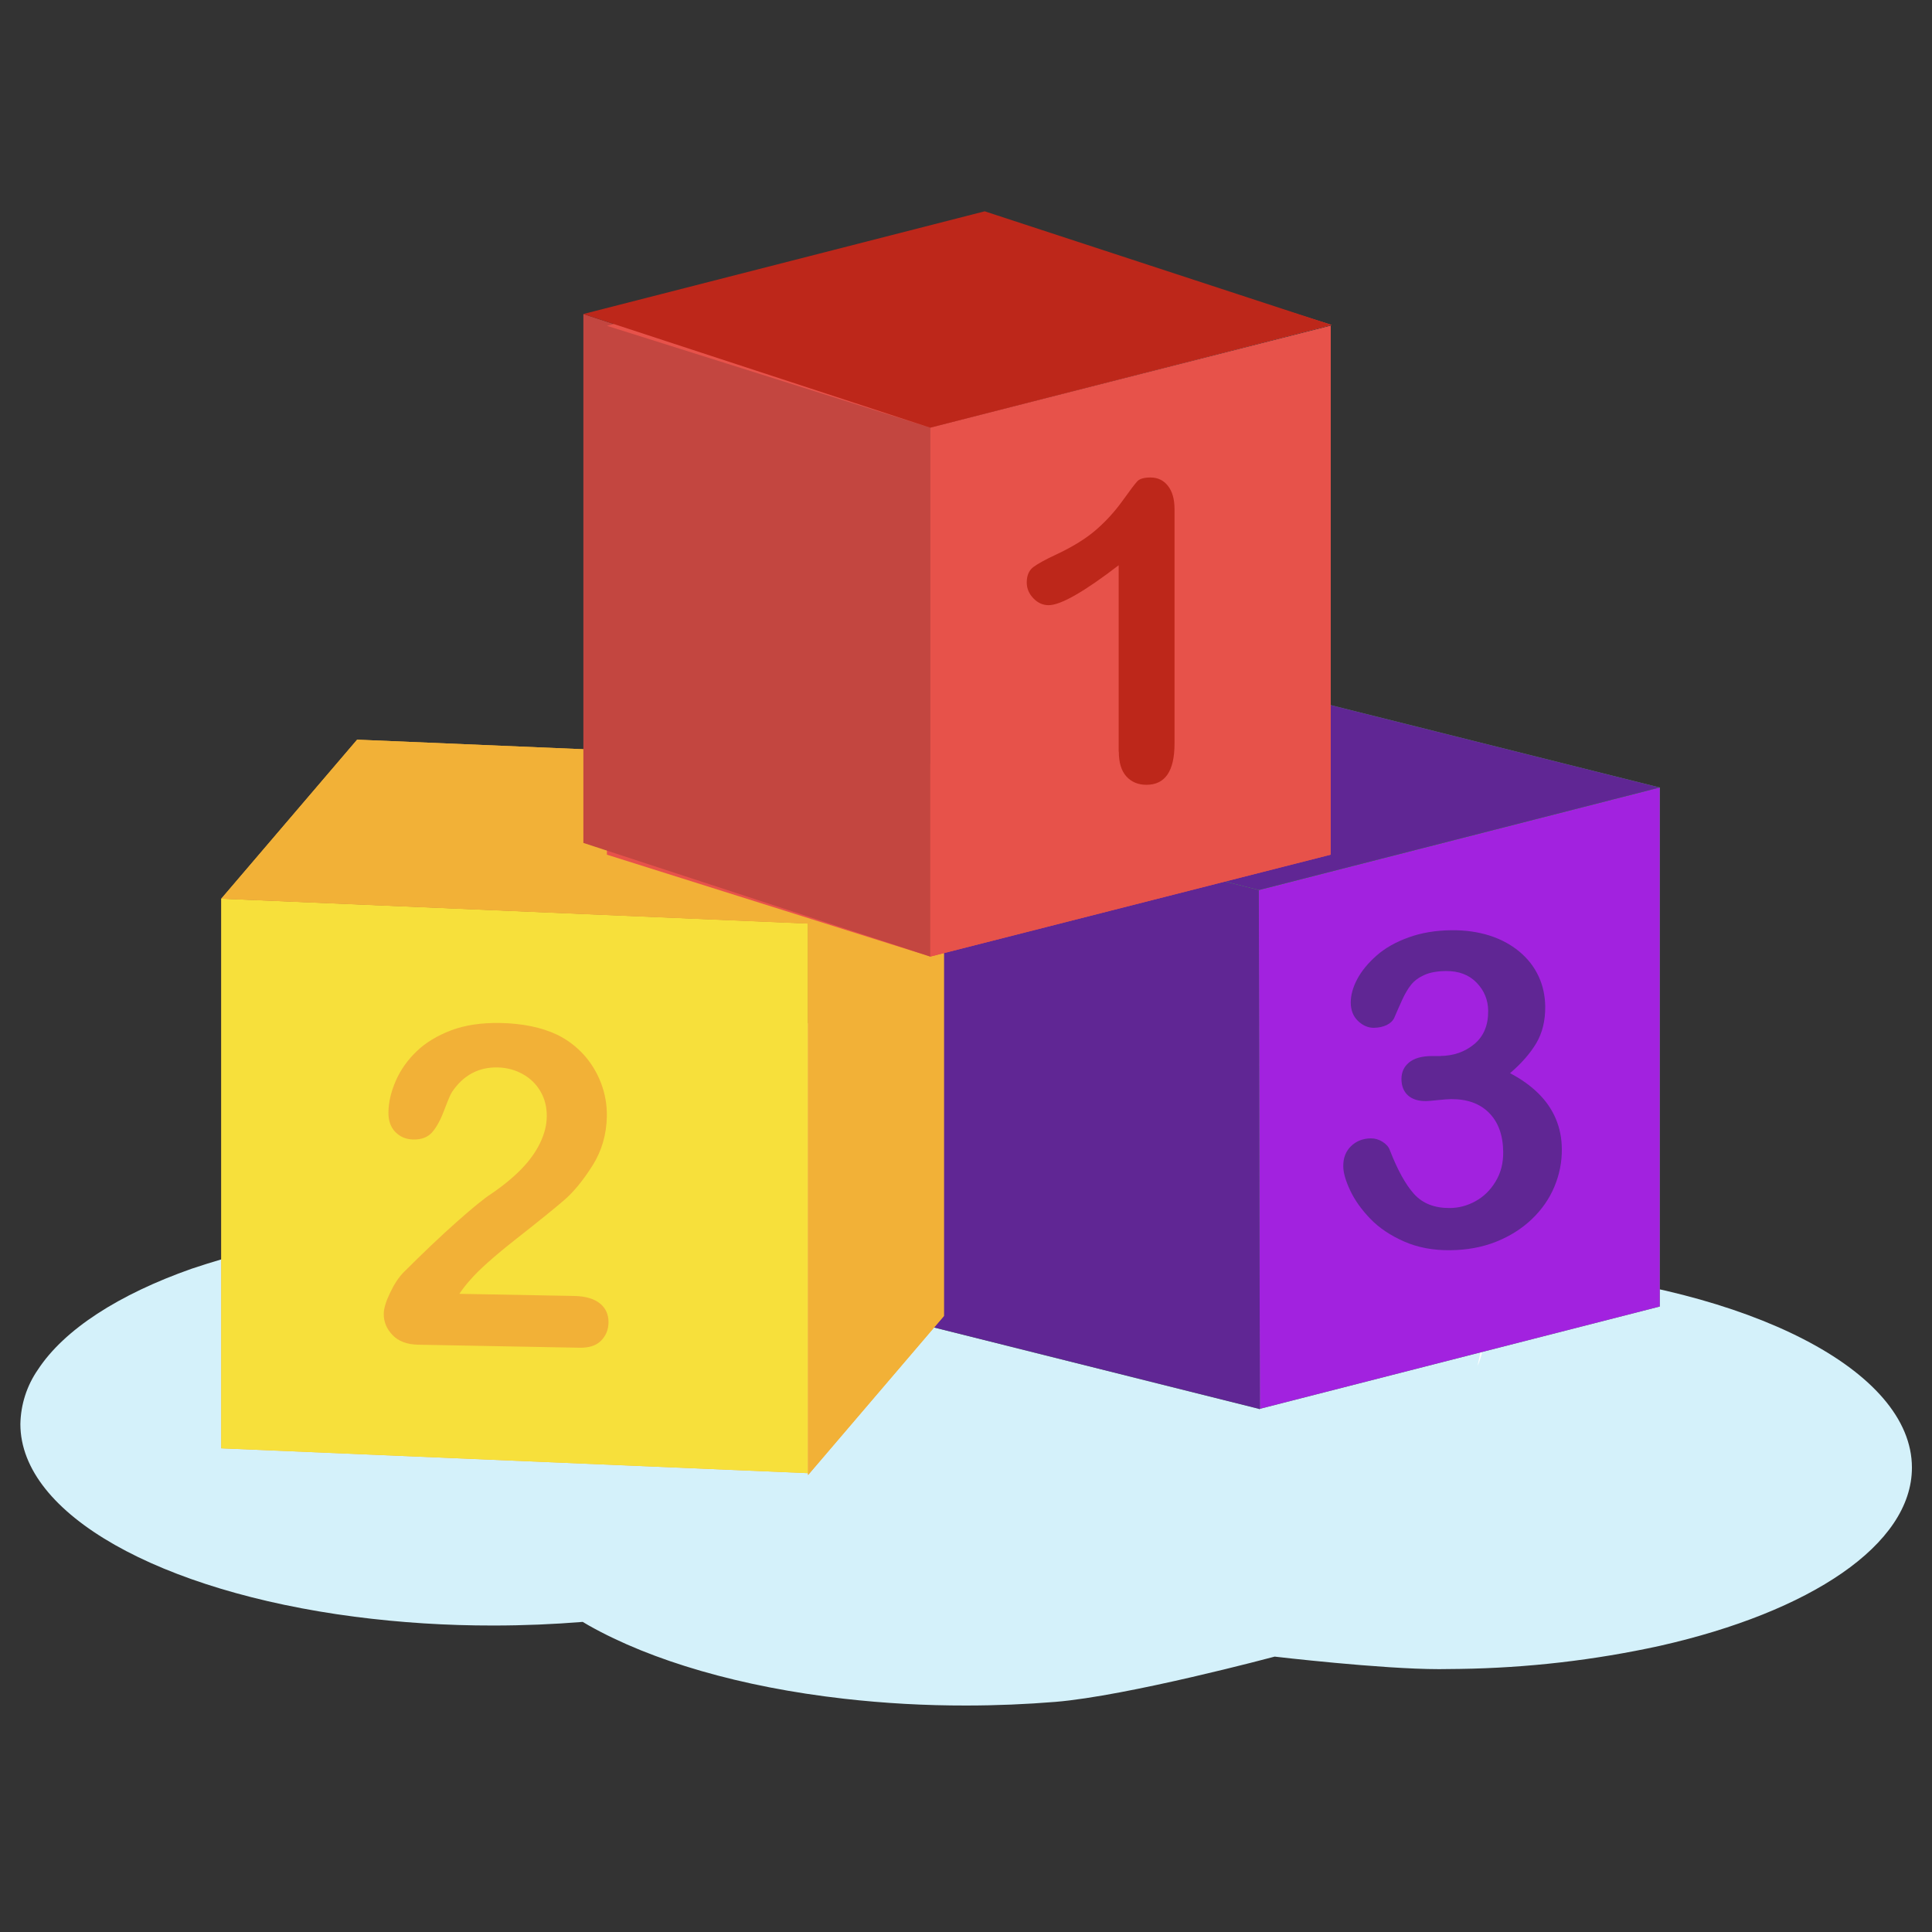 <?xml version="1.0" encoding="UTF-8"?>
<svg id="Layer_2" data-name="Layer 2" xmlns="http://www.w3.org/2000/svg" viewBox="0 0 256 256">
  <rect x="0" y="0" width="256" height="256" fill="#333333" stroke="none"/>
  <defs>
    <style>
      .cls-1 {
        fill: #a222df;
      }

      .cls-2 {
        fill: #bd271a;
      }

      .cls-3 {
        fill: #f2b137;
      }

      .cls-4 {
        isolation: isolate;
      }

      .cls-5 {
        fill: #602694;
      }

      .cls-6 {
        fill: #4ba658;
      }

      .cls-7 {
        fill: #fff;
      }

      .cls-8 {
        fill: #f7e03b;
      }

      .cls-9 {
        fill: #c34640;
      }

      .cls-10 {
        fill: #d4f1fa;
      }

      .cls-11 {
        fill: #e7524a;
      }
    </style>
  </defs>
  <g id="Group_153233" data-name="Group 153233">
    <g id="Group_153232" data-name="Group 153232">
      <g id="Path_83982" data-name="Path 83982">
        <path class="cls-8" d="M195.18,181.34c.05-.19.09-.38.14-.57-.09.2-.19.41-.3.61l.16-.04Z"/>
      </g>
      <g id="Path_83983" data-name="Path 83983">
        <path class="cls-10" d="M203.05,168.29c4.54-3.7,7.13-7.9,7.13-12.37,0-12.63-20.57-23.21-48.21-25.99-4.64-.47-9.47-.72-14.44-.72-6.66,0-13.32.45-19.91,1.38-9.34,1.18-18.45,3.76-27.03,7.65-9.1,4.39-14.88,10.06-15.63,16.3-.05.46-.08.92-.08,1.38.06,2.83,1.01,5.56,2.72,7.81-7.36-1.18-14.8-1.76-22.25-1.75-2.68,0-5.32.08-7.91.22-10.89.46-21.67,2.45-32.01,5.9-9.7,3.41-16.93,8.07-20.41,13.39-1.47,2.12-2.27,4.62-2.32,7.2,0,12.02,18.63,22.18,44.26,25.53,6.1.79,12.25,1.18,18.4,1.17,4.06,0,8.01-.17,11.85-.48.27.16.54.32.82.48,8.3,4.68,20.12,8.15,33.8,9.7,5.38.61,10.78.91,16.19.9,4.03,0,7.98-.17,11.8-.48,9.58-.78,29.08-6,29.08-6,0,0,14.12,1.66,21.78,1.66.94,0,1.85-.01,2.78-.03,8.91-.13,17.78-1.15,26.49-3.06,19.86-4.48,33.39-13.37,33.39-23.61,0-12.94-21.59-23.74-50.25-26.18"/>
      </g>
      <g id="Path_83984" data-name="Path 83984">
        <path class="cls-7" d="M196.63,177.06v-.11c-.26,1.36-.55,2.72-.86,4.06.57-1.24.87-2.59.87-3.96"/>
      </g>
      <g id="Path_83985" data-name="Path 83985">
        <path class="cls-6" d="M219.93,173.12l-53.13,13.59v-68.78l53.13-13.59v68.78Z"/>
      </g>
      <g id="Path_83986" data-name="Path 83986">
        <path class="cls-1" d="M219.93,173.12l-53.13,13.59v-68.78l53.13-13.59v68.78Z"/>
      </g>
      <g id="Path_83987" data-name="Path 83987">
        <path class="cls-6" d="M171.85,92.31l-53.13,13.59,48.08,12.04,53.13-13.59-48.08-12.04Z"/>
      </g>
      <g id="Path_83988" data-name="Path 83988">
        <path class="cls-5" d="M171.85,92.31l-53.13,13.59,48.08,12.04,53.13-13.59-48.08-12.04Z"/>
      </g>
      <g id="Path_83989" data-name="Path 83989">
        <path class="cls-6" d="M118.86,174.67l-.14-68.78,48.08,12.04.14,68.78-48.08-12.04Z"/>
      </g>
      <g id="Path_83990" data-name="Path 83990">
        <path class="cls-5" d="M118.86,174.67l-.14-68.78,48.08,12.04.14,68.78-48.08-12.04Z"/>
      </g>
      <g id="Path_83991" data-name="Path 83991">
        <path class="cls-3" d="M107.07,195.2l-77.75-3.29v-72.83l77.75,3.29v72.83Z"/>
      </g>
      <g id="Path_83992" data-name="Path 83992">
        <path class="cls-8" d="M107.07,195.2l-77.75-3.29v-72.83l77.75,3.29v72.83Z"/>
      </g>
      <g id="Path_83993" data-name="Path 83993">
        <path class="cls-3" d="M125.07,101.3l-77.75-3.29-18,21.07,77.75,3.3,18-21.07Z"/>
      </g>
      <g id="Path_83994" data-name="Path 83994">
        <path class="cls-3" d="M125.07,101.3l-77.75-3.29-18,21.07,77.75,3.3,18-21.07Z"/>
      </g>
      <g id="Path_83995" data-name="Path 83995">
        <path class="cls-3" d="M125.07,101.3v73.08l-18,21.07v-73.08l18-21.07Z"/>
      </g>
      <g id="Path_83996" data-name="Path 83996">
        <path class="cls-3" d="M125.07,101.3v73.08l-18,21.07v-73.08l18-21.07Z"/>
      </g>
      <g id="Path_83997" data-name="Path 83997">
        <path class="cls-11" d="M176.32,113.25l-53.05,13.5V56.67l53.05-13.5v70.08Z"/>
      </g>
      <g id="Path_83998" data-name="Path 83998">
        <path class="cls-11" d="M176.32,113.25l-53.05,13.5V56.67l53.05-13.5v70.08Z"/>
      </g>
      <g id="Path_83999" data-name="Path 83999">
        <path class="cls-11" d="M80.42,113.25l42.85,13.5V56.67l-42.85-13.5v70.08Z"/>
      </g>
      <g id="Path_84000" data-name="Path 84000">
        <path class="cls-9" d="M77.3,111.69l45.97,15.06V56.67l-45.97-15.06v70.08Z"/>
      </g>
      <g id="Path_84001" data-name="Path 84001">
        <path class="cls-11" d="M133.61,29.56l42.85,13.5-53.19,13.61-42.85-13.5,53.19-13.61Z"/>
      </g>
      <g id="Path_84002" data-name="Path 84002">
        <path class="cls-2" d="M130.48,28l45.97,15.06-53.19,13.61-45.97-15.06,53.19-13.61Z"/>
      </g>
    </g>
  </g>
  <g id="_1" data-name=" 1" class="cls-4">
    <g class="cls-4">
      <path class="cls-2" d="M148.23,99.61v-24.71c-4.6,3.53-7.69,5.29-9.28,5.29-.76,0-1.44-.3-2.02-.91-.59-.61-.88-1.31-.88-2.1,0-.92.29-1.6.87-2.04.58-.43,1.6-1,3.07-1.68,2.19-1.03,3.94-2.12,5.25-3.26,1.31-1.14,2.48-2.42,3.49-3.83,1.01-1.41,1.67-2.28,1.98-2.61.31-.32.89-.49,1.74-.49.96,0,1.73.37,2.31,1.11.58.74.87,1.76.87,3.07v31.08c0,3.64-1.24,5.46-3.72,5.46-1.1,0-1.99-.37-2.66-1.11-.67-.74-1-1.84-1-3.28Z"/>
    </g>
  </g>
  <g id="_2" data-name=" 2" class="cls-4">
    <g class="cls-4">
      <path class="cls-3" d="M60.9,171.44l15.15.28c1.51.03,2.66.36,3.44.99.78.63,1.16,1.49,1.14,2.55-.02.95-.35,1.75-.99,2.39-.64.65-1.6.96-2.88.93l-21.37-.4c-1.45-.03-2.58-.45-3.37-1.27s-1.19-1.77-1.17-2.85c.01-.7.29-1.62.84-2.76.54-1.14,1.13-2.03,1.76-2.68,2.62-2.62,4.99-4.87,7.1-6.74,2.11-1.87,3.61-3.09,4.51-3.67,1.61-1.09,2.95-2.2,4.03-3.31,1.08-1.11,1.9-2.26,2.47-3.44.57-1.18.87-2.34.89-3.48.02-1.24-.25-2.35-.82-3.34-.57-.99-1.36-1.76-2.37-2.32s-2.11-.85-3.31-.88c-2.54-.05-4.55,1.03-6.04,3.23-.2.29-.54,1.08-1.02,2.36-.48,1.29-1.01,2.28-1.59,2.96-.58.69-1.43,1.02-2.53,1-.97-.02-1.76-.35-2.39-1s-.93-1.53-.91-2.63c.02-1.34.35-2.72.98-4.16.63-1.44,1.55-2.74,2.76-3.9,1.21-1.16,2.74-2.08,4.58-2.78,1.84-.69,3.99-1.01,6.45-.97,2.96.05,5.48.57,7.55,1.54,1.34.65,2.51,1.52,3.52,2.62,1,1.1,1.78,2.37,2.33,3.8.54,1.43.8,2.91.77,4.44-.05,2.4-.68,4.57-1.91,6.51-1.23,1.94-2.47,3.46-3.73,4.55-1.26,1.09-3.37,2.8-6.33,5.12-2.96,2.33-4.99,4.14-6.1,5.43-.47.51-.96,1.13-1.46,1.86Z"/>
    </g>
  </g>
  <g id="Group_153235" data-name="Group 153235">
    <g id="Group_153234" data-name="Group 153234">
      <g id="_3" data-name=" 3" class="cls-4">
        <g class="cls-4">
          <path class="cls-5" d="M190.88,139.92c1.74-.02,3.23-.54,4.47-1.57,1.24-1.03,1.86-2.5,1.84-4.41-.01-1.45-.53-2.7-1.54-3.74-1.01-1.04-2.37-1.55-4.06-1.53-1.15.01-2.1.18-2.84.51-.74.33-1.33.76-1.76,1.29-.43.53-.83,1.22-1.21,2.05s-.72,1.62-1.04,2.36c-.19.4-.52.71-1.01.95-.49.23-1.05.35-1.69.36-.75,0-1.45-.29-2.09-.9-.64-.61-.96-1.42-.97-2.44,0-.98.28-2.02.86-3.11.58-1.09,1.44-2.13,2.57-3.13,1.13-.99,2.54-1.79,4.24-2.4,1.69-.61,3.58-.93,5.68-.95,1.83-.02,3.5.22,5.02.7,1.52.48,2.83,1.19,3.96,2.12,1.12.93,1.97,2.02,2.55,3.26.58,1.24.87,2.58.89,4.01.02,1.89-.38,3.51-1.18,4.87-.81,1.36-1.97,2.69-3.48,3.98,1.48.78,2.73,1.67,3.75,2.68,1.02,1.01,1.79,2.13,2.31,3.36.52,1.23.79,2.56.8,4,.02,1.72-.31,3.38-.98,4.99-.67,1.61-1.67,3.05-3,4.32-1.33,1.27-2.91,2.26-4.74,2.99-1.83.73-3.86,1.1-6.09,1.12-2.26.02-4.3-.36-6.1-1.16-1.8-.79-3.29-1.79-4.46-3-1.17-1.21-2.06-2.46-2.67-3.75-.61-1.3-.92-2.37-.92-3.22-.01-1.09.33-1.98,1.03-2.66s1.58-1.02,2.64-1.03c.53,0,1.04.14,1.53.45.49.31.82.68.97,1.11,1.01,2.61,2.08,4.55,3.21,5.81,1.14,1.26,2.72,1.88,4.76,1.86,1.17-.01,2.3-.31,3.37-.9,1.08-.59,1.97-1.45,2.66-2.59.7-1.14,1.04-2.45,1.02-3.94-.02-2.21-.64-3.93-1.86-5.17-1.22-1.24-2.91-1.85-5.06-1.83-.38,0-.96.05-1.75.13-.79.08-1.3.13-1.53.13-1.04.01-1.84-.24-2.41-.75-.57-.51-.86-1.23-.87-2.16,0-.91.32-1.64,1-2.2.67-.56,1.68-.85,3.02-.86h1.16Z"/>
        </g>
      </g>
    </g>
  </g>
</svg>